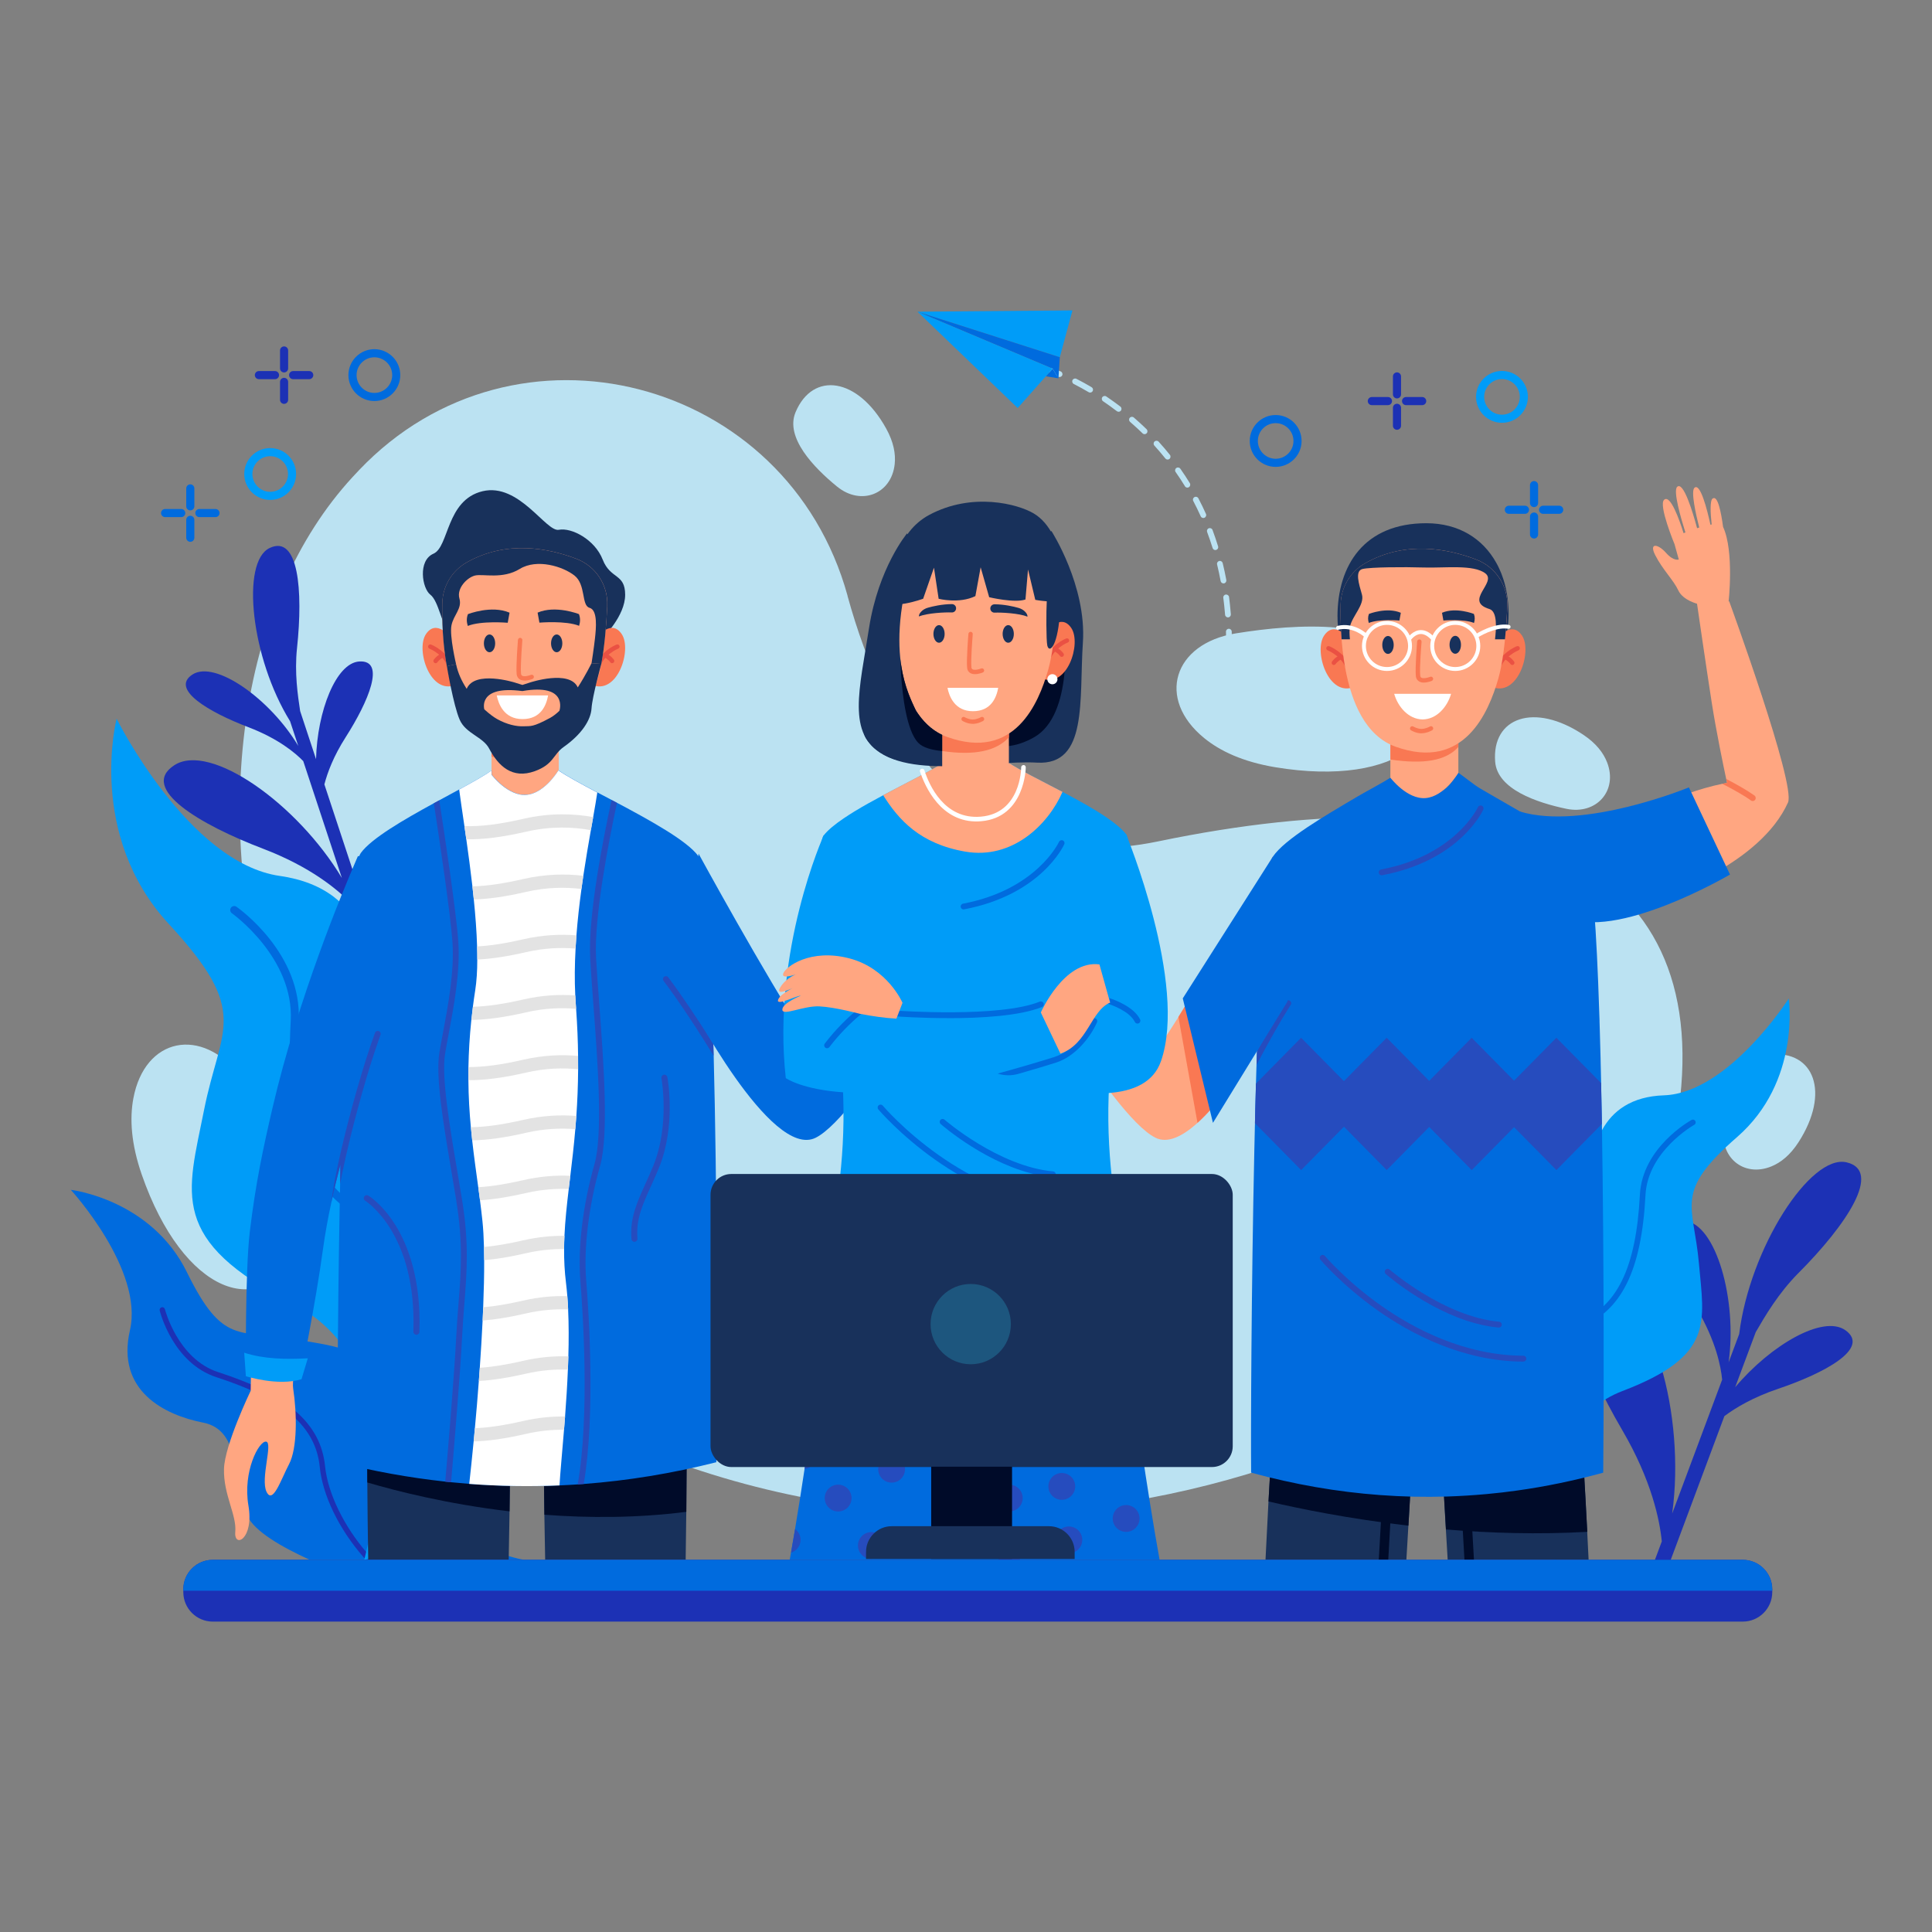 <?xml version="1.0" encoding="UTF-8"?>
<svg id="OBJECTS" xmlns="http://www.w3.org/2000/svg" viewBox="0 0 500 500">
  <rect x="0" y="0" width="500" height="500" fill="#808080" stroke="none"/>
  <defs>
    <style>
      .cls-1 {
        fill: #bbe2f2;
      }

      .cls-2 {
        fill: #fff;
      }

      .cls-3 {
        fill: #264cbe;
      }

      .cls-4 {
        fill: #18315b;
      }

      .cls-5 {
        fill: #ffa681;
      }

      .cls-6 {
        fill: #006bde;
      }

      .cls-7 {
        fill: #1c31b5;
      }

      .cls-8 {
        fill: #1d567e;
      }

      .cls-9 {
        fill: #ea5143;
      }

      .cls-10 {
        fill: #f97853;
      }

      .cls-11 {
        fill: #009cf8;
      }

      .cls-12 {
        fill: #000b29;
      }

      .cls-13 {
        fill: #e3e3e3;
      }
    </style>
  </defs>
  <g>
    <path class="cls-1" d="m219.36,154.22c-15.63-56.69-86.05-74.95-126.41-32.58-.58.61-1.16,1.23-1.74,1.86-57.86,62.9-30.53,217.89,90.22,257.17,120.75,39.28,246.35-32.45,253.4-96.58,7.06-64.13-48.65-84.28-135.11-66.34-48.84,10.13-70.65-28.23-80.38-63.52Z"/>
    <path class="cls-1" d="m319.81,163.92c-16.16,2.63-20.63,16.94-8.16,27.1,4.12,3.36,10.01,6.14,18.4,7.54,31.95,5.3,48.91-8.84,36.1-27.17-7.91-11.31-30.33-10.07-46.34-7.47Z"/>
    <path class="cls-1" d="m62.21,278.46c-10.04-12.92-24.75-10-27.7,5.81-.97,5.23-.6,11.73,2.19,19.76,10.64,30.59,31.17,38.71,41.14,18.69,6.15-12.36-5.68-31.45-15.63-44.26Z"/>
    <path class="cls-1" d="m446.24,291.54c-1.49,7.79,4.95,13.31,12.23,10.31,2.41-.99,4.84-2.91,7-6.27,8.24-12.81,4.06-23.8-7.4-22.68-7.08.7-10.36,10.92-11.83,18.64Z"/>
    <path class="cls-1" d="m405.39,209.32c7.76,1.62,13.39-4.72,10.51-12.06-.95-2.43-2.82-4.89-6.15-7.11-12.67-8.45-23.73-4.47-22.8,7.02.58,7.09,10.74,10.54,18.43,12.15Z"/>
    <path class="cls-1" d="m216.67,125.95c6.15,5.01,14.06,1.97,14.88-5.87.27-2.59-.26-5.64-2.19-9.14-7.36-13.34-19.01-14.89-23.47-4.26-2.75,6.56,4.68,14.3,10.77,19.27Z"/>
  </g>
  <g>
    <path class="cls-7" d="m465.51,329.39c12.33-12.39,21.72-26.4,12.38-28.58-9.35-2.19-25.05,22.22-27.79,44.44l-2.74,7.33c2.28-16.16-3.26-35.84-11.36-36.65-8.05-.81-3.18,11.96,3.22,22.88,4.87,8.31,6.15,14.87,6.47,18.25l-12.93,34.64c3.53-25.59-5.24-56.65-18.06-57.93-12.78-1.28-5.04,18.98,5.11,36.3,7.67,13.09,9.73,23.44,10.26,28.85l-2.58,6.91c1.13.63,2.26,1.26,3.39,1.88l15.39-41.22c2.97-2.22,7.48-4.89,13.89-7.06,11.99-4.05,24.03-10.5,17.42-15.17-5.74-4.05-19.23,3.75-28.52,14.75l5.32-14.25c2.4-4.13,5.81-10.03,11.13-15.38Z"/>
    <path class="cls-7" d="m76.87,167.7c1.6-14.97.35-29.44-7.1-25.87-7.46,3.57-4.84,28.43,5.3,44.82l2.12,6.4c-7.18-12.08-21.51-22.31-27.39-18.48-5.84,3.8,4.31,9.75,14.49,13.63,7.75,2.96,12.15,6.67,14.19,8.77l9.99,30.24c-11.42-19.09-34.05-35.22-43.36-29.17-9.27,6.03,6.84,15.46,23,21.62,12.21,4.66,19.17,10.5,22.44,13.84l1.99,6.03c1.1-.18,2.2-.37,3.29-.56l-11.88-35.97c.8-3.09,2.38-7.32,5.52-12.23,5.86-9.18,10.48-20.01,3.52-19.58-6.04.37-10.89,12.88-11.2,25.28l-4.11-12.44c-.61-4.07-1.5-9.87-.81-16.33Z"/>
    <g>
      <path class="cls-11" d="m382.28,370.57c.16.85.34,1.77.55,2.76h0c2.22,10.32,7.67,27.22,19.93,30.54,0,0-6.67-34.8,17.12-43.87,23.79-9.06,21.16-17.7,19.8-33.06s-6.62-18.29,9.89-32.68c16.51-14.39,13.35-35.83,13.35-35.83,0,0-15.62,24.47-32.31,25.04-16.69.57-19.61,14.81-18.9,25.4s-13.46,11.79-21.13,17.93-9.11,38.41-9.11,38.41c0,0,.21,2.11.8,5.35Z"/>
      <path class="cls-6" d="m382.28,370.57c.16.85.34,1.77.55,2.76,1.71-5.18,4.12-9.53,6.37-12.87,5.34-7.91,12.85-14.4,19.61-16.95,10.76-4.06,16.02-14.61,17.04-34.23.59-11.39,12.5-18.11,12.62-18.18.35-.19.48-.63.28-.98-.19-.35-.63-.48-.98-.28-.52.29-12.74,7.17-13.37,19.37-.98,18.96-5.95,29.13-16.1,32.95-7.13,2.69-14.72,9.23-20.3,17.49-1.97,2.92-4.06,6.6-5.72,10.92Z"/>
    </g>
    <g>
      <path class="cls-6" d="m118.96,403.68h16.72c-9.03-1.49-31.43-11.11-33.42-30.39-2.53-24.42-11.22-24.11-25.88-26.67-14.65-2.55-18.69,1.62-27.99-17.34-9.3-18.96-30.06-21.35-30.06-21.35,0,0,18.92,20.64,15.3,36.33-3.62,15.69,8.92,21.95,18.97,23.92,10.05,1.97,7.64,15.47,11.45,24.14,1.74,3.96,8.87,8.06,16.11,11.35h38.8Z"/>
      <path class="cls-7" d="m82.75,379.64c.73,7.31,4.94,16.01,11.25,23.26.22.26.45.51.69.77h1.9c-.54-.57-1.06-1.14-1.54-1.69-6.04-6.94-10.22-15.55-10.92-22.49-1.1-11.04-9.63-18.56-27.65-24.38-10.46-3.38-13.77-16.15-13.8-16.28-.09-.37-.47-.6-.84-.51-.37.09-.6.47-.51.84.14.56,3.51,13.65,14.72,17.27,17.42,5.63,25.66,12.79,26.7,23.2Z"/>
    </g>
    <g>
      <path class="cls-11" d="m127.97,358.36c-.35,1.19-.76,2.48-1.21,3.85h0c-4.75,14.39-14.5,38.61-32.51,41.47,0,0,14.25-49.59-18.29-66.17s-27.46-28.5-23.16-50.2c4.3-21.71,12.25-25.08-9.08-48.15-21.34-23.07-13.54-53.16-13.54-53.16,0,0,18.52,37.32,42.24,40.69s25.69,24.14,23.05,39.15c-2.64,15,17.39,18.89,27.38,28.83,9.99,9.94,7.09,56.19,7.09,56.19,0,0-.63,2.98-1.97,7.5Z"/>
      <path class="cls-6" d="m127.97,358.36c-.35,1.19-.76,2.48-1.21,3.85-1.64-7.65-4.41-14.23-7.11-19.33-6.4-12.1-16.12-22.52-25.37-27.2-14.73-7.44-20.6-23.31-19.04-51.45.91-16.33-15.05-27.76-15.22-27.87-.47-.33-.58-.98-.25-1.44.33-.47.98-.58,1.44-.25.7.49,17.07,12.19,16.09,29.68-1.51,27.2,4.01,42.47,17.9,49.49,9.76,4.93,19.58,15.42,26.27,28.07,2.36,4.47,4.78,10.04,6.48,16.45Z"/>
    </g>
  </g>
  <g>
    <g>
      <path class="cls-4" d="m140.88,392.02c.06,3.77.12,7.69.21,11.66h36.36c.07-4.34.12-8.51.16-12.41.11-10.58.12-19.29.11-24.71,0-3.84-.02-6.02-.02-6.02l-37.08-.39s0,3.2.03,8.44c.02,5.82.09,14.16.23,23.42Z"/>
      <path class="cls-12" d="m140.66,368.59c.02,5.82.09,14.16.23,23.42,11.42.87,23.94.88,36.73-.75.11-10.58.12-19.29.11-24.71l-37.07,2.03Z"/>
    </g>
    <g>
      <path class="cls-4" d="m95.06,383.66c.04,5.93.11,12.72.23,20.02h36.36c.09-4.28.16-8.5.22-12.54.13-8.66.19-16.47.22-22.07.03-5.52.03-8.91.03-8.91l-37.09.39s-.03,3.93-.02,10.55c0,3.5.02,7.74.05,12.56Z"/>
      <path class="cls-12" d="m95.01,371.1c0,3.5.02,7.74.05,12.56,7.38,2.18,20.6,5.56,36.81,7.48.13-8.66.19-16.47.22-22.07l-37.08,2.03Z"/>
    </g>
    <g>
      <path class="cls-4" d="m155.97,165.08s5.84-5.63,5.82-11.18c-.02-5.56-3.8-3.92-5.82-9.09s-8.05-8.34-11.35-7.7c-3.3.63-10.28-12.25-19.74-9.98-9.46,2.27-8.64,14.4-12.71,16.17-4.07,1.77-2.94,8.97-.79,10.61,2.15,1.64,3.06,8.24,4.26,8.09,1.21-.15,40.33,3.09,40.33,3.09Z"/>
      <g>
        <path class="cls-10" d="m116.64,164.95s-3.67-4.9-6.4-.85c-2.73,4.05,1.13,16.01,7.82,13.09l-1.41-12.24Z"/>
        <path class="cls-9" d="m116.59,173.49c-.25,0-.47-.16-.54-.41-1.04-3.69-4.86-5.19-4.9-5.21-.29-.11-.44-.44-.33-.73.11-.29.44-.44.73-.33.18.07,4.4,1.7,5.59,5.96.08.3-.09.61-.39.7-.05.01-.1.02-.15.02Z"/>
        <path class="cls-9" d="m112.73,171.63c-.1,0-.21-.03-.31-.09-.26-.17-.34-.52-.17-.78.03-.04.71-1.08,2.12-1.71.28-.13.62,0,.75.29.13.28,0,.62-.28.75-1.09.49-1.63,1.28-1.63,1.29-.11.17-.29.26-.48.26Z"/>
      </g>
      <g>
        <path class="cls-10" d="m154.5,164.95s3.67-4.9,6.4-.85c2.73,4.05-1.13,16.01-7.82,13.09l1.41-12.24Z"/>
        <path class="cls-9" d="m154.55,173.49c.25,0,.47-.16.54-.41,1.04-3.69,4.86-5.19,4.9-5.21.29-.11.44-.44.33-.73-.11-.29-.44-.44-.73-.33-.18.07-4.4,1.7-5.59,5.96-.08.3.09.61.39.7.05.01.1.02.15.02Z"/>
        <path class="cls-9" d="m158.41,171.63c.1,0,.21-.03.31-.09.26-.17.34-.52.17-.78-.03-.04-.71-1.08-2.12-1.71-.28-.13-.62,0-.75.29-.13.28,0,.62.29.75,1.09.49,1.63,1.28,1.63,1.29.11.17.29.26.48.26Z"/>
      </g>
      <path class="cls-5" d="m144.61,187.34v11.9s-3.55,6.06-8.35,6.47c-4.79.42-9.05-5.22-9.05-5.22v-12.31l17.4-.84Z"/>
      <path class="cls-10" d="m144.61,187.34v5.28c-3.22,3.57-8.94,4.46-17.4,3.22v-7.66l17.4-.84Z"/>
      <path class="cls-5" d="m157.16,156.79c-.22,4.62-.66,10.4-1.54,15.03-.22,1.15-.47,2.24-.75,3.21-2.5,8.77-8.77,23.8-26.3,17.54-7.74-2.76-11.33-11.39-12.93-20.16-1.09-5.96-1.25-11.98-1.17-16.28.08-4.39,2.48-8.4,6.3-10.57,10.35-5.87,21.27-3.68,28.46-.92,4.99,1.92,8.18,6.82,7.93,12.15Z"/>
      <path class="cls-4" d="m115.64,172.4s1.7,10.14,3.31,13.83c1.61,3.69,6,4.39,7.65,7.51,2.35,4.45,5.93,7.98,11.83,5.83,4.9-1.79,4.68-4.3,7.43-6.24,4.71-3.32,7.04-6.98,7.23-10.01.19-3.03,2.53-11.51,2.53-11.51l-2.53-.18s-1.44,2.98-3.56,6.27c-2.13-4.67-12.37-1.27-12.37-1.27l-1.96.63-2.01-.63s-10.36-3.25-12.41,1.64c-1.25-1.92-2.27-4.07-2.74-6.36l-2.41.48Zm19.57,6.44c11.75-2.02,9.65,4.86,9.57,5.11h0c-.8.77-1.61,1.4-2.41,1.84-4.55,2.46-5.04,2.09-6.84,2.17-1.83.09-4.35-.45-6.9-1.88-.8-.45-1.99-1.31-3.29-2.5,0,0-1.85-6.31,9.88-4.73Z"/>
      <path class="cls-4" d="m128.15,166.5c0,1.27-.65,2.3-1.46,2.3s-1.46-1.03-1.46-2.3.65-2.3,1.46-2.3,1.46,1.03,1.46,2.3Z"/>
      <path class="cls-4" d="m145.53,166.5c0,1.27-.65,2.3-1.46,2.3s-1.46-1.03-1.46-2.3.65-2.3,1.46-2.3,1.46,1.03,1.46,2.3Z"/>
      <path class="cls-4" d="m149.82,158.93s-6.04-2.39-10.69-.38l.47,2.59s6.83-.58,10.27.82c.31-1,.35-2-.04-3.03Z"/>
      <path class="cls-4" d="m121.1,158.94s6.09-2.4,10.77-.38l-.47,2.61s-6.88-.58-10.34.82c-.31-1-.36-2.02.04-3.05Z"/>
      <path class="cls-10" d="m135.77,176.14c.95,0,1.9-.37,2.05-.43.29-.12.43-.45.31-.74-.12-.29-.45-.43-.74-.31-.51.21-1.74.53-2.27.21-.1-.06-.24-.18-.28-.53-.2-1.97.34-8.59.34-8.66.03-.31-.21-.58-.52-.61-.31-.03-.58.21-.61.52-.02.28-.55,6.79-.34,8.86.08.78.49,1.18.82,1.38.36.22.8.29,1.23.29Z"/>
      <path class="cls-2" d="m128.56,179.97c.43,2.16,1.85,6.13,6.66,6.13s6.17-3.63,6.63-6.13h-13.29Z"/>
      <path class="cls-4" d="m157.16,156.79c-.22,4.62-.66,10.4-1.54,15.03l-2.53-.18s.61-3.9.89-6.45c.28-2.54.76-7.3-1.41-7.89-2.16-.59-.89-6.01-3.91-8.36-3.01-2.36-9.7-4.43-14.15-1.7-4.44,2.73-9.49,1.22-11.54,1.7-2.05.47-4.83,3.29-4.08,5.93.76,2.63-1.5,4.24-2.05,6.97-.55,2.73,1.2,10.08,1.2,10.08l-2.41.49c-1.09-5.96-1.25-11.98-1.17-16.28.08-4.39,2.48-8.4,6.3-10.57,10.35-5.87,21.27-3.68,28.46-.92,4.99,1.92,8.18,6.82,7.93,12.15Z"/>
    </g>
    <g>
      <path class="cls-6" d="m185.39,378.42c-11.43,2.9-22.87,4.77-34.31,5.63-.52.04-1.03.08-1.55.11-1.57.11-3.15.19-4.72.26-7.78.34-15.57.2-23.35-.4-1.57-.12-3.14-.26-4.71-.42-.5-.05-1-.1-1.51-.16-9.3-1.01-18.59-2.69-27.89-5.03-.09-8.57.01-35.66.54-65.04.06-3.53.13-7.09.21-10.66.82-38.72,2.41-78.03,5.28-81.96,2.74-3.77,11.01-8.56,18.91-12.88.47-.26.94-.51,1.41-.77,1.78-.97,3.51-1.9,5.15-2.79,3.5-1.91,6.52-3.6,8.39-4.91v1.08s4.25,5.63,9.05,5.21c4.37-.38,7.7-5.42,8.26-6.33,2.06,1.45,5.76,3.45,10.06,5.72,1.19.63,2.43,1.28,3.69,1.95.46.24.93.49,1.4.74,8.74,4.63,18.16,9.86,20.99,13.74.21.29.41.77.6,1.43,1.67,5.67,2.71,24.47,3.34,47.24,0,.08,0,.16,0,.25.03.92.05,1.85.07,2.78,0,.12,0,.24.01.37.21,7.99.36,16.4.48,24.84.01.67.02,1.34.03,2.01,0,.34,0,.67.01,1.01.03,1.66.05,3.33.06,4.98.02,1.22.03,2.44.04,3.66.32,30.54.19,59.34.06,68.32Z"/>
      <path class="cls-3" d="m184.69,273.22c-2.75-4.49-5.71-9.08-8.49-13.14,0-.01-.02-.02-.02-.03-1.17-1.7-2.31-3.31-3.39-4.78-.02-.03-.04-.05-.06-.08-.34-.46-.67-.91-1-1.35-.05-.08-.09-.15-.12-.24h0c-.09-.3.01-.63.27-.82.34-.25.81-.19,1.06.15,3.34,4.43,7.62,10.79,11.66,17.26,0,.08,0,.16,0,.25.03.92.05,1.85.07,2.78Z"/>
      <path class="cls-6" d="m180.78,220.91s17.24,31.59,27.76,47.61c0,0,5.98-5.49,13.75-12.84,8.43-7.97,19.96-21.28,19.96-21.28l6.38,7.57s-25.9,46.62-37.52,52.47c-11.62,5.86-33.03-35.61-33.03-35.61l2.7-37.92Z"/>
      <path class="cls-3" d="m107.76,345.43s-.02,0-.03,0c-.43-.02-.77-.38-.75-.81.9-25.51-12.33-33.78-12.46-33.86-.37-.22-.49-.7-.27-1.07.22-.37.7-.49,1.07-.27.15.09,3.64,2.21,7.03,7.66,3.09,4.97,6.68,13.79,6.19,27.6-.01.42-.36.75-.78.75Z"/>
      <path class="cls-3" d="m164.2,321.39c-.4,0-.74-.31-.78-.72-.42-5.37,1.35-9.29,3.59-14.25.66-1.45,1.33-2.95,2.03-4.64,4.35-10.55,2.16-22.61,2.14-22.73-.08-.42.2-.83.62-.91.42-.08.83.2.91.62.1.51,2.29,12.64-2.23,23.61-.7,1.71-1.39,3.22-2.05,4.68-2.23,4.94-3.85,8.52-3.46,13.49.03.43-.29.8-.72.84-.02,0-.04,0-.06,0Z"/>
      <g>
        <path class="cls-2" d="m118.83,204.32c.33,2.51.82,5.77,1.36,9.47.16,1.1.33,2.24.49,3.41.54,3.82,1.1,7.98,1.58,12.19.13,1.13.25,2.26.36,3.39.42,4.16.74,8.3.85,12.15.04,1.16.05,2.3.05,3.4,0,2.94-.17,5.63-.53,7.94-.23,1.46-.43,2.88-.61,4.28-.15,1.16-.28,2.29-.4,3.41-.45,4.34-.68,8.38-.75,12.19-.02,1.16-.02,2.29-.01,3.4.03,4.32.28,8.35.64,12.19.11,1.15.22,2.28.34,3.39.47,4.19,1.03,8.18,1.57,12.12.16,1.13.31,2.25.45,3.38.23,1.8.45,3.61.64,5.42.2,1.92.33,4.18.39,6.67.03,1.09.05,2.23.05,3.41.02,3.73-.08,7.87-.25,12.19-.05,1.13-.09,2.27-.15,3.43-.19,4.02-.45,8.15-.73,12.22-.08,1.15-.17,2.29-.25,3.43-.31,4.24-.66,8.38-1.02,12.22-.11,1.17-.21,2.31-.32,3.41-.41,4.23-.8,7.99-1.14,11,7.79.6,15.57.73,23.36.39.18-3.19.68-8.35,1.17-14.41.09-1.11.18-2.25.27-3.42.29-3.86.56-7.98.73-12.14.05-1.14.09-2.28.12-3.43.12-4.15.12-8.28-.06-12.15-.05-1.17-.12-2.32-.21-3.44-.09-1.14-.2-2.26-.33-3.33-.38-3.04-.52-5.96-.5-8.84,0-1.14.03-2.28.09-3.42.18-3.96.61-7.92,1.11-12.13.13-1.12.27-2.25.41-3.41.45-3.74.92-7.71,1.29-12.06.1-1.11.19-2.25.27-3.42.26-3.73.43-7.73.46-12.1,0-1.13,0-2.27-.01-3.45-.04-3.78-.2-7.82-.51-12.17-.03-.39-.05-.78-.08-1.17-.06-.76-.11-1.53-.14-2.3-.2-3.97-.15-8.06.08-12.13.06-1.14.14-2.29.22-3.43.31-4.08.77-8.12,1.3-11.99.16-1.15.32-2.29.48-3.41.64-4.24,1.32-8.24,1.95-11.81.21-1.17.41-2.3.6-3.38.43-2.41.8-4.56,1.07-6.38-4.29-2.27-7.99-4.27-10.06-5.72-.56.91-3.89,5.95-8.26,6.33-4.79.42-9.05-5.21-9.05-5.21v-1.08c-1.86,1.31-4.88,3-8.38,4.91Z"/>
        <g>
          <path class="cls-13" d="m120.19,213.79c.16,1.1.33,2.24.49,3.41,4.3.1,9.35-.55,15.44-1.95,6.52-1.5,12.26-1.24,16.8-.4.21-1.17.41-2.3.6-3.38-4.91-.91-11.11-1.17-18.16.46-6.01,1.38-11.01,2.02-15.16,1.86Z"/>
          <path class="cls-13" d="m122.26,229.39c.13,1.13.25,2.26.36,3.39,3.86-.1,8.3-.75,13.49-1.95,5.39-1.24,10.26-1.27,14.36-.76.16-1.15.32-2.29.48-3.41-4.44-.55-9.73-.5-15.61.85-5.04,1.16-9.37,1.8-13.09,1.88Z"/>
          <path class="cls-13" d="m123.48,244.93c.04,1.16.05,2.3.05,3.4,3.65-.17,7.8-.81,12.59-1.91,4.74-1.09,9.07-1.25,12.83-.92.06-1.14.14-2.29.22-3.43-4.05-.33-8.71-.14-13.82,1.03-4.5,1.04-8.43,1.66-11.87,1.83Z"/>
          <path class="cls-13" d="m121.99,263.96c4.01-.05,8.65-.7,14.13-1.96,4.8-1.11,9.18-1.25,12.98-.91-.03-.39-.05-.78-.08-1.17-.06-.76-.11-1.53-.14-2.3-3.98-.3-8.54-.09-13.52,1.06-4.98,1.15-9.27,1.78-12.96,1.87-.15,1.16-.28,2.29-.4,3.41Z"/>
          <path class="cls-13" d="m121.23,279.55c4.18.03,9.06-.61,14.88-1.96,5.03-1.16,9.59-1.27,13.5-.87,0-1.13,0-2.27-.01-3.45-4.15-.38-8.96-.22-14.25,1-5.51,1.27-10.17,1.91-14.11,1.88-.02,1.16-.02,2.29-.01,3.4Z"/>
          <path class="cls-13" d="m121.87,291.73c.11,1.15.22,2.28.34,3.39,3.96-.06,8.53-.71,13.9-1.95,4.72-1.09,9.03-1.25,12.77-.94.1-1.11.19-2.25.27-3.42-4.05-.33-8.7-.14-13.81,1.03-5.21,1.2-9.68,1.84-13.48,1.88Z"/>
          <path class="cls-13" d="m123.78,307.25c.16,1.13.31,2.25.45,3.38,3.47-.22,7.39-.84,11.88-1.87,4.02-.93,7.74-1.18,11.07-1.05.13-1.12.27-2.25.41-3.41-3.67-.17-7.79.11-12.25,1.14-4.37,1-8.2,1.62-11.57,1.81Z"/>
          <path class="cls-13" d="m125.27,322.72c.03,1.09.05,2.23.05,3.41,3.2-.27,6.77-.86,10.8-1.8,3.54-.81,6.86-1.11,9.87-1.08,0-1.14.03-2.28.09-3.42-3.27-.03-6.87.29-10.72,1.18-3.74.86-7.09,1.43-10.08,1.71Z"/>
          <path class="cls-13" d="m124.91,341.75c3.3-.25,7.01-.86,11.2-1.83,3.95-.91,7.62-1.17,10.92-1.04-.05-1.17-.12-2.32-.21-3.44-3.47-.1-7.32.2-11.47,1.16-3.82.88-7.24,1.46-10.29,1.72-.05,1.13-.09,2.27-.15,3.43Z"/>
          <path class="cls-13" d="m123.93,357.4c3.55-.2,7.57-.83,12.19-1.89,3.93-.91,7.58-1.17,10.85-1.05.05-1.14.09-2.28.12-3.43-3.54-.12-7.48.17-11.74,1.16-4.19.97-7.9,1.57-11.17,1.79-.08,1.15-.17,2.29-.25,3.43Z"/>
          <path class="cls-13" d="m122.59,373.04c3.87-.1,8.32-.75,13.52-1.95,3.54-.81,6.85-1.11,9.86-1.08.09-1.11.18-2.25.27-3.42-3.32-.05-6.97.27-10.89,1.17-4.75,1.09-8.87,1.72-12.44,1.86-.11,1.17-.21,2.31-.32,3.41Z"/>
        </g>
      </g>
      <g>
        <path class="cls-3" d="m149.52,384.16c.52-.03,1.03-.07,1.55-.11,3.07-18.04,1.3-44.53.64-52.64-.68-8.43.63-19.26,3.6-29.72,2.3-8.12.89-26.96-.24-42.09-.32-4.25-.62-8.26-.8-11.56-.58-10.65,3.28-30.37,5.4-40.25-.47-.25-.94-.5-1.4-.74-2.13,9.78-6.13,29.95-5.52,41.08.18,3.31.48,7.33.8,11.59,1.13,15.02,2.53,33.7.3,41.56-3.02,10.63-4.35,21.66-3.65,30.26.66,8.13,2.44,34.78-.69,52.63Z"/>
        <path class="cls-3" d="m118.08,310.75c1.8,11.09,1.24,18.3.58,26.64-.21,2.7-.43,5.48-.59,8.56-.48,9.65-2.11,29.1-2.84,37.5.5.06,1,.11,1.51.16.72-8.41,2.36-27.9,2.85-37.59.15-3.05.37-5.83.58-8.51.66-8.44,1.24-15.73-.59-27-.39-2.42-.81-4.88-1.22-7.32-2.04-12.09-4.16-24.59-3.16-30.58.24-1.46.55-3.12.89-4.88,1.36-7.23,3.05-16.22,2.52-24.03-.53-7.74-3.7-28.69-4.92-36.58-.47.25-.94.51-1.41.77,1.27,8.26,4.3,28.4,4.82,35.92.52,7.61-1.15,16.5-2.49,23.65-.33,1.77-.65,3.43-.89,4.91-1.04,6.24,1,18.31,3.16,31.09.41,2.44.83,4.89,1.22,7.31Z"/>
      </g>
    </g>
    <g>
      <path class="cls-5" d="m88.26,233.62s-15.44,51.48-19.26,69.82c-3.82,18.35-4.12,56.48-4.12,56.48,0,0-6.75,14.01-6.91,20.24-.17,6.65,3.32,11.93,2.92,16.28-.4,4.35,4.9,1.99,3.4-6.82s2.75-16.79,4.58-16.53c1.83.26-1.52,9.62.11,12.99,1.63,3.37,3.73-3.18,5.83-7.16,2.17-4.13,2.05-13.14,1.06-19.57-.99-6.43,10.67-45.5,10.73-56.82l14.76-49.89s-4.88-20.83-13.1-19.04Z"/>
      <path class="cls-6" d="m103.25,251.41c-.52,3.31-2.35,8.99-4.72,16.13h0c-.2.61-.41,1.22-.61,1.85-.01.03-.02.06-.03.09-.59,1.78-1.21,3.64-1.85,5.56,0,.01,0,.02-.01.03-2.62,7.95-5.52,17.04-7.95,26.39-.84,3.2-1.62,6.43-2.31,9.65-.89,4.11-1.64,8.21-2.19,12.22-1.97,14.45-5.75,32.76-5.75,32.76-5.54,2.27-14.19-.73-14.19-.73,0,0-.22-26.37,1.01-36.61,1.53-12.67,3.47-21.68,5.88-32.04,6.63-28.49,18.3-56.36,21.5-63.76.25-.59.45-1.05.59-1.37h2.75c5.42,3.44,9.27,20.9,7.85,29.82Z"/>
      <path class="cls-11" d="m63.2,350.08l.43,6.07s8.23,2.67,14.4.79l1.63-5.41c-5.94.31-11.43.17-16.46-1.45Z"/>
      <path class="cls-3" d="m98.53,267.54h0c0,.09-.02.18-.05.27-.19.51-.38,1.04-.56,1.58-.01.03-.02.06-.03.09-.61,1.72-1.22,3.59-1.85,5.56,0,.01,0,.02-.01.03-3.22,10.25-6.5,23.14-8.01,31.37.02-1.66.03-3.32.06-4.98-.84,3.2-1.62,6.43-2.31,9.65.31-3.02,1.17-7.54,2.35-12.67,2.38-10.37,6.03-23.22,8.93-31.15.14-.39.58-.59.97-.45.31.11.5.4.5.7Z"/>
    </g>
  </g>
  <g>
    <g>
      <path class="cls-4" d="m374.67,403.68h36.46c-.12-2.53-.24-4.95-.36-7.24-.64-12.49-1.18-20.99-1.18-20.99l-29.66,1.32-2.46.11-4.36.2s.42,7.6,1.08,18.74c.15,2.46.3,5.1.47,7.87Z"/>
      <path class="cls-12" d="m377.49,376.88l-4.36.2s.42,7.6,1.08,18.74c11.39.95,23.83,1.34,36.58.62-.64-12.49-1.18-20.99-1.18-20.99l-29.66,1.32-2.46.11Z"/>
      <path class="cls-12" d="m381.46,403.68c-.67-11.56-1.21-21.43-1.51-26.91l-2.46.11c.3,5.46.84,15.28,1.51,26.8h2.46Z"/>
    </g>
    <g>
      <path class="cls-4" d="m363.97,403.68c.19-3.13.36-6.1.52-8.84.63-10.61,1.02-17.77,1.02-17.77l-4.73-.21-2.45-.11-29.29-1.3s-.32,5.07-.76,13.12c-.23,4.29-.5,9.44-.77,15.11h36.47Z"/>
      <path class="cls-12" d="m328.28,388.57c7.95,1.87,20.77,4.49,36.22,6.27.63-10.61,1.02-17.77,1.02-17.77l-4.73-.21-2.45-.11-29.29-1.3s-.32,5.07-.76,13.12Z"/>
      <path class="cls-12" d="m359.28,403.68c.66-11.53,1.21-21.36,1.51-26.82l-2.45-.11c-.3,5.48-.85,15.36-1.51,26.93h2.46Z"/>
    </g>
    <g>
      <path class="cls-6" d="m414.9,381.13c-7.43,2.04-14.86,3.59-22.28,4.62-2.58.36-5.16.67-7.75.9-3.48.32-6.96.54-10.44.65-5.75.18-11.51.05-17.26-.38-11.13-.81-22.25-2.76-33.38-5.8-.1-10.38.05-47.59.83-83.48.04-1.61.07-3.22.11-4.82,0-.34.02-.68.02-1.02,0-.37.02-.74.03-1.11.03-1.14.06-2.27.08-3.4.06-2.31.12-4.59.18-6.86.04-1.35.08-2.7.12-4.03,0-.28.02-.55.03-.83.03-.88.06-1.75.08-2.62h0c.01-.27.02-.54.03-.81.03-.8.05-1.6.08-2.39.03-.67.05-1.34.07-2,.86-24.21,2.12-43.31,3.93-46,3.06-4.56,13.48-10.62,21.86-15.56,2.99-1.75,6.55-3.58,8.59-4.93,2.98,2.4,5.14,4.56,9.55,4.41,4.94-.17,6.15-3.14,8.04-5.68,1.15.75,4.07,3.14,5.59,4.03,1.3.77,2.7,1.58,4.17,2.42,2.27,1.3,4.68,2.68,7.07,4.08,3.54,2.08,7.03,4.23,9.93,6.29,2.89,2.05,5.19,4.02,6.32,5.72,1.64,2.46,2.7,18.39,3.38,39.35.03.73.05,1.48.08,2.23,0,.09,0,.18,0,.27.03.76.05,1.54.07,2.32.07,2.36.13,4.77.2,7.22.01.52.03,1.04.03,1.56.01.39.02.78.03,1.17.02,1.01.05,2.02.07,3.04,0,.2,0,.41.01.61.06,2.69.11,5.42.16,8.17.02.8.03,1.61.04,2.42.62,37.73.48,79.09.34,90.24Z"/>
      <path class="cls-3" d="m414.56,290.89l-11.76,11.93-10.96-11.11-10.96,11.11-11-11.16-11,11.16-11.07-11.23-11.07,11.23-11.96-12.13c.03-1.14.06-2.27.08-3.4.06-2.31.12-4.59.18-6.86l11.69-11.86,11.07,11.23,11.07-11.23,11,11.16,11-11.16,10.96,11.11,10.96-11.11,11.57,11.72c.06,2.69.11,5.42.16,8.17.02.8.03,1.61.04,2.42Z"/>
      <path class="cls-3" d="m394.26,352.39h0c-15.75-.07-29.19-7.24-37.7-13.24-9.2-6.49-14.77-13.06-14.83-13.13-.27-.32-.23-.8.09-1.07.32-.27.8-.23,1.07.09.05.06,5.53,6.51,14.57,12.89,8.32,5.86,21.46,12.87,36.8,12.93.42,0,.76.34.75.76,0,.42-.34.75-.76.75Z"/>
      <path class="cls-3" d="m384.44,343.08c-13.41-2.64-25.28-12.91-25.82-13.38-.31-.28-.35-.75-.07-1.07.28-.32.75-.35,1.07-.07.14.12,14.11,12.2,28.34,13.5.42.03.72.41.69.82-.04.42-.41.72-.82.69-1.14-.1-2.27-.27-3.38-.49Z"/>
      <path class="cls-3" d="m357.58,226.53c-.36,0-.67-.25-.74-.62-.08-.41.19-.81.6-.89,19.2-3.64,24.99-16,25.05-16.12.17-.38.62-.55,1-.38.38.17.55.62.38,1-.24.54-6.18,13.2-26.14,16.99-.05,0-.1.01-.14.01Z"/>
      <path class="cls-3" d="m334.15,259.78h0c-.02.09-.06.17-.1.25-.29.46-.59.94-.89,1.42-.02.03-.03.05-.05.08-.96,1.55-1.96,3.25-2.99,5.04,0,.01,0,.02-.02.03-1.61,2.82-3.28,5.88-4.91,8.98.03-.88.06-1.75.08-2.62h0c.01-.27.02-.54.03-.81,2.63-4.89,5.26-9.46,7.46-12.93.23-.36.69-.46,1.05-.23.27.18.4.5.34.8Z"/>
    </g>
    <g>
      <path class="cls-5" d="m430.91,231.69s24.55-7.89,31.82-24c2.1-4.67-15.21-52.05-15.21-52.05l-8.36.4s2.38,16.44,3.83,25.75c1.19,7.65,3.11,16.8,3.75,19.81.14.65.22,1.02.22,1.02-.41.07-.82.15-1.24.23-11.47,2.33-26.12,9.8-26.12,9.8l11.31,19.04Z"/>
      <path class="cls-10" d="m453.13,207.16c.35.25.85.18,1.1-.17.26-.36.18-.85-.17-1.1-1.79-1.3-4.48-2.82-7.31-4.29.14.65.22,1.02.22,1.02-.41.07-.82.15-1.24.23,2.88,1.48,5.64,3.02,7.41,4.31Z"/>
      <path class="cls-6" d="m393.34,210.02s-7.43,17.43,11.48,27.13c13.09,6.72,42.9-10.82,42.9-10.82l-10.63-22.56s-27.27,11.25-43.75,6.25Z"/>
      <path class="cls-5" d="m443.24,129c-.74.52-.59,3.72-.26,6.74-.1.02-.21.03-.32.05-.88-4.02-2.63-10.87-4.13-9.56-.98.86.33,6.76,1.23,10.29-.18.06-.37.12-.55.18-1.13-4.19-3.56-12.26-5.17-10.69-1.08,1.05.99,8.15,2.14,11.78-.16.06-.32.12-.47.19-1.1-3.52-3.45-10.17-5.06-8.61-1.46,1.42,2.72,11.47,2.72,11.47h0l1.1,3.95s-1.3.56-3.33-1.74c-2.03-2.3-4.46-2.7-2.77.62,1.91,3.76,4.73,6.45,5.97,9.11,1.24,2.66,5.15,3.54,5.15,3.54l7.85-.38s1.52-13.26-1.41-19.59h0c-.5-3.76-1.39-8.25-2.67-7.34Z"/>
    </g>
    <g>
      <path class="cls-4" d="m346.15,159.59c0,13.37,8.23,22.58,21.59,22.58s22.68-9.9,22.68-23.27c0-3.69-.6-7.13-1.76-10.17-.07-.18-.14-.36-.21-.54-.14-.35-.29-.69-.45-1.03-.23-.52-.49-1.02-.77-1.51-3.48-6.26-9.72-10.24-18.1-10.24-16.03,0-22.99,10.81-22.99,24.18Z"/>
      <g>
        <path class="cls-10" d="m349.15,165.34s-3.71-4.95-6.47-.86c-2.76,4.09,1.14,16.19,7.9,13.23l-1.43-12.38Z"/>
        <path class="cls-9" d="m349.1,173.99c-.25,0-.48-.17-.55-.42-1.05-3.73-4.92-5.25-4.95-5.26-.29-.11-.44-.44-.33-.74.11-.29.44-.44.74-.33.18.07,4.44,1.72,5.65,6.02.09.3-.09.62-.4.7-.05.01-.1.02-.15.02Z"/>
        <path class="cls-9" d="m345.2,172.1c-.11,0-.21-.03-.31-.09-.27-.17-.34-.52-.17-.79.03-.04.71-1.09,2.14-1.73.29-.13.63,0,.75.29.13.29,0,.63-.29.75-1.11.5-1.64,1.3-1.65,1.3-.11.17-.29.26-.48.26Z"/>
      </g>
      <g>
        <path class="cls-10" d="m387.42,165.34s3.71-4.95,6.47-.86c2.76,4.09-1.14,16.19-7.9,13.23l1.43-12.38Z"/>
        <path class="cls-9" d="m387.47,173.99c.25,0,.48-.17.55-.42,1.05-3.73,4.91-5.25,4.95-5.26.29-.11.44-.44.33-.74-.11-.29-.44-.44-.74-.33-.18.07-4.44,1.72-5.65,6.02-.08.3.09.62.4.7.05.01.1.02.15.02Z"/>
        <path class="cls-9" d="m391.37,172.1c.11,0,.21-.03.31-.09.27-.17.34-.52.17-.79-.03-.04-.71-1.09-2.14-1.73-.29-.13-.63,0-.75.29-.13.29,0,.63.29.75,1.11.5,1.64,1.3,1.65,1.3.11.17.29.26.48.26Z"/>
      </g>
      <path class="cls-5" d="m377.42,187.98v12.02s-3.59,6.12-8.44,6.54c-4.84.42-9.15-5.27-9.15-5.27v-12.45l17.59-.85Z"/>
      <path class="cls-10" d="m377.42,187.98v5.34c-3.25,3.61-9.03,4.51-17.59,3.25v-7.74l17.59-.85Z"/>
      <path class="cls-5" d="m390.1,157.1c-.22,4.67-.67,10.52-1.56,15.19-.22,1.17-.47,2.26-.75,3.24-2.53,8.86-8.86,24.06-26.58,17.73-7.83-2.79-11.45-11.51-13.07-20.38-1.1-6.02-1.26-12.1-1.18-16.45.09-4.44,2.51-8.49,6.37-10.68,10.46-5.93,21.5-3.72,28.76-.93,5.04,1.94,8.27,6.89,8.01,12.28Z"/>
      <path class="cls-4" d="m360.69,166.91c0,1.28-.66,2.32-1.48,2.32s-1.48-1.04-1.48-2.32.66-2.32,1.48-2.32,1.48,1.04,1.48,2.32Z"/>
      <path class="cls-4" d="m378.1,166.87c0,1.28-.66,2.32-1.48,2.32s-1.48-1.04-1.48-2.32.66-2.32,1.48-2.32,1.48,1.04,1.48,2.32Z"/>
      <path class="cls-4" d="m381.44,158.88s-4.66-1.84-8.25-.29l.36,2s5.27-.45,7.92.63c.24-.77.27-1.55-.03-2.33Z"/>
      <path class="cls-4" d="m354.28,158.88s4.66-1.84,8.25-.29l-.36,2s-5.27-.45-7.92.63c-.24-.77-.27-1.55.03-2.33Z"/>
      <path class="cls-10" d="m368.48,176.65c.96,0,1.92-.38,2.07-.44.29-.12.43-.45.31-.74-.12-.29-.45-.43-.74-.31-.52.21-1.75.54-2.29.22-.1-.06-.24-.19-.28-.53-.21-1.99.34-8.68.35-8.75.03-.31-.21-.59-.52-.62-.32-.03-.59.21-.62.52-.02.28-.56,6.86-.34,8.96.08.79.5,1.19.83,1.39.37.22.8.3,1.24.3Z"/>
      <path class="cls-2" d="m360.81,179.56c.95,3.3,3.65,6.58,7.37,6.63,3.71-.05,6.41-3.33,7.36-6.63h-14.73Z"/>
      <path class="cls-10" d="m367.86,189.77c1.48,0,2.73-.75,2.78-.78.27-.16.36-.51.19-.78-.16-.27-.51-.36-.78-.19,0,0-1.04.62-2.19.62-1.06,0-2.07-.61-2.08-.61-.27-.17-.62-.08-.79.19-.17.27-.08.62.19.79.05.03,1.28.78,2.68.78Z"/>
      <path class="cls-4" d="m389.5,165.45h-2.59c.29-2.6.7-7.18-1.44-7.83-6.75-2.07,2-6.84-1.05-9.22-3.04-2.38-10.62-1.36-15.89-1.53-5.3-.17-13.83-.1-15.89.38-2.07.47-.94,3.92-.18,6.59.77,2.66-2.54,5.61-3.1,8.37-.16.79-.13,1.97,0,3.24h-2.16c-.26-3.36-.29-6.48-.25-9.02.09-4.44,2.51-8.49,6.37-10.68,10.46-5.93,21.5-3.72,28.76-.93,5.04,1.94,8.27,6.89,8.01,12.28-.12,2.56-.31,5.47-.6,8.35Z"/>
      <g>
        <path class="cls-2" d="m358.95,173.64c-3.57,0-6.47-2.9-6.47-6.47s2.9-6.47,6.47-6.47,6.47,2.9,6.47,6.47-2.9,6.47-6.47,6.47Zm0-11.93c-3.01,0-5.46,2.45-5.46,5.46s2.45,5.46,5.46,5.46,5.46-2.45,5.46-5.46-2.45-5.46-5.46-5.46Z"/>
        <path class="cls-2" d="m376.62,173.64c-3.57,0-6.47-2.9-6.47-6.47s2.9-6.47,6.47-6.47,6.47,2.9,6.47,6.47-2.9,6.47-6.47,6.47Zm0-11.93c-3.01,0-5.46,2.45-5.46,5.46s2.45,5.46,5.46,5.46,5.46-2.45,5.46-5.46-2.45-5.46-5.46-5.46Z"/>
        <path class="cls-2" d="m353.57,165.09c-.13,0-.26-.05-.35-.15h0s-2.97-2.88-6.82-1.98c-.27.06-.54-.11-.61-.38-.06-.27.11-.54.38-.61,4.41-1.03,7.63,2.11,7.76,2.25.2.2.2.52,0,.71-.1.1-.23.15-.36.15Z"/>
        <path class="cls-2" d="m382.12,165.09c-.16,0-.33-.08-.42-.23-.15-.23-.09-.55.15-.7.19-.13,4.77-3.08,8.66-2.44.27.05.46.3.42.58-.05.27-.3.46-.58.42-3.5-.58-7.9,2.26-7.95,2.29-.08.06-.18.08-.27.08Z"/>
        <path class="cls-2" d="m370.51,165.72s-1.21-1.64-2.78-1.64-2.64,1.62-2.65,1.63l-.84-.55c.06-.09,1.39-2.09,3.5-2.09s3.54,1.97,3.6,2.05l-.82.59Z"/>
      </g>
    </g>
    <g>
      <path class="cls-5" d="m332.02,258.83s-6.81,13.19-14.83,23.64c-2.37,3.08-4.84,5.93-7.27,8.12-3.94,3.56-7.79,5.42-10.92,3.84-11.62-5.86-37.52-52.47-37.52-52.47l6.38-7.57s11.53,13.31,19.96,21.28c7.78,7.35,13.75,12.84,13.75,12.84,1.08-1.64,2.22-3.43,3.42-5.33,1.27-2.02,2.58-4.15,3.92-6.35,9.71-15.94,20.48-35.07,20.48-35.07l2.64,37.07Z"/>
      <path class="cls-10" d="m317.18,282.47c-2.37,3.08-4.84,5.93-7.27,8.12l-4.94-27.41c1.27-2.02,2.58-4.15,3.92-6.35l8.29,25.63Z"/>
      <path class="cls-6" d="m329.38,221.76l-23.28,36.62,7.81,32.21,19.27-31.37s2.34-21.46-3.8-37.46Z"/>
    </g>
  </g>
  <g>
    <g>
      <path class="cls-6" d="m300.1,403.68c-1.66-9.22-3.3-19.61-4.79-29.7-.33-2.23-.65-4.45-.96-6.63-1.19-8.36-2.26-16.26-3.12-22.82-.33-2.49-.62-4.79-.89-6.84-.83-6.55-1.32-10.61-1.32-10.61l-36.77,1.39-36.88-1.39s-.95,8.05-2.47,19.71c-.28,2.12-.57,4.36-.89,6.7-.82,6.12-1.75,12.88-2.76,19.8-.01.1-.03.2-.05.3-.32,2.16-.63,4.33-.97,6.5,0,.03,0,.06-.01.09h0c-.79,5.25-1.62,10.5-2.46,15.54-.35,2.08-.7,4.13-1.05,6.12-.11.62-.22,1.23-.33,1.84h95.71Z"/>
      <g>
        <path class="cls-3" d="m223.85,338.12c0,1.91-1.55,3.47-3.47,3.47s-3.47-1.55-3.47-3.47,1.55-3.47,3.47-3.47,3.47,1.55,3.47,3.47Z"/>
        <path class="cls-3" d="m232.45,351.55c0,1.91-1.55,3.47-3.47,3.47s-3.47-1.55-3.47-3.47,1.55-3.47,3.47-3.47,3.47,1.55,3.47,3.47Z"/>
        <path class="cls-3" d="m249.37,344.61c0,1.91-1.55,3.47-3.47,3.47s-3.47-1.55-3.47-3.47,1.55-3.47,3.47-3.47,3.47,1.55,3.47,3.47Z"/>
        <path class="cls-3" d="m222.66,365.8c0,1.91-1.55,3.47-3.47,3.47s-3.47-1.55-3.47-3.47,1.55-3.47,3.47-3.47,3.47,1.55,3.47,3.47Z"/>
        <path class="cls-3" d="m243.81,364.32c0,1.91-1.55,3.47-3.47,3.47s-3.47-1.55-3.47-3.47,1.55-3.47,3.47-3.47,3.47,1.55,3.47,3.47Z"/>
        <path class="cls-3" d="m215.15,350.04c0,1.8-1.38,3.29-3.14,3.45.31-2.34.61-4.58.89-6.7,1.32.49,2.25,1.76,2.25,3.25Z"/>
        <path class="cls-3" d="m278.26,384.68c0,1.91-1.55,3.47-3.47,3.47s-3.47-1.55-3.47-3.47,1.55-3.47,3.47-3.47,3.47,1.55,3.47,3.47Z"/>
        <path class="cls-3" d="m276.62,365.8c0,1.91-1.55,3.47-3.47,3.47s-3.47-1.55-3.47-3.47,1.55-3.47,3.47-3.47,3.47,1.55,3.47,3.47Z"/>
        <path class="cls-3" d="m295.31,373.98c-.42.18-.88.27-1.36.27-1.91,0-3.46-1.55-3.46-3.46s1.55-3.46,3.46-3.46c.14,0,.27,0,.4.03.32,2.18.64,4.4.96,6.63Z"/>
        <path class="cls-3" d="m280.09,398.52c0,1.91-1.55,3.47-3.47,3.47s-3.47-1.55-3.47-3.47,1.55-3.47,3.47-3.47,3.47,1.55,3.47,3.47Z"/>
        <path class="cls-3" d="m294.91,392.98c0,1.91-1.55,3.47-3.47,3.47s-3.47-1.55-3.47-3.47,1.55-3.47,3.47-3.47,3.47,1.55,3.47,3.47Z"/>
        <path class="cls-3" d="m264.06,403.68c-.62-.91-1.67-1.51-2.86-1.51s-2.23.6-2.86,1.51h5.71Z"/>
        <path class="cls-3" d="m220.38,387.7c0,1.91-1.55,3.47-3.47,3.47s-3.47-1.55-3.47-3.47,1.55-3.47,3.47-3.47,3.47,1.55,3.47,3.47Z"/>
        <path class="cls-3" d="m211.24,376.75c0,1.76-1.31,3.21-3.01,3.43,0-.03.01-.06.01-.09.33-2.17.65-4.34.97-6.5,1.2.55,2.03,1.75,2.03,3.16Z"/>
        <path class="cls-3" d="m207.19,398.51c0,1.57-1.04,2.89-2.47,3.32.35-1.99.7-4.04,1.05-6.12.86.63,1.42,1.65,1.42,2.8Z"/>
        <path class="cls-3" d="m228.98,399.98c0,1.91-1.55,3.47-3.47,3.47s-3.47-1.55-3.47-3.47,1.55-3.47,3.47-3.47,3.47,1.55,3.47,3.47Z"/>
        <path class="cls-3" d="m247.27,397.27c0,1.91-1.55,3.47-3.47,3.47s-3.47-1.55-3.47-3.47,1.55-3.47,3.47-3.47,3.47,1.55,3.47,3.47Z"/>
        <path class="cls-3" d="m234.22,380.23c0,1.91-1.55,3.47-3.47,3.47s-3.47-1.55-3.47-3.47,1.55-3.47,3.47-3.47,3.47,1.55,3.47,3.47Z"/>
        <path class="cls-3" d="m252.83,376.76c0,1.91-1.55,3.47-3.47,3.47s-3.47-1.55-3.47-3.47,1.55-3.47,3.47-3.47,3.47,1.55,3.47,3.47Z"/>
        <path class="cls-3" d="m261.21,358.48c0,1.91-1.55,3.47-3.47,3.47s-3.47-1.55-3.47-3.47,1.55-3.47,3.47-3.47,3.47,1.55,3.47,3.47Z"/>
        <path class="cls-3" d="m291.23,344.53c-.24.06-.49.08-.74.08-1.92,0-3.46-1.55-3.46-3.46s1.47-3.39,3.32-3.46c.27,2.05.56,4.35.89,6.84Z"/>
        <path class="cls-3" d="m273.16,344.61c0,1.91-1.55,3.47-3.47,3.47s-3.47-1.55-3.47-3.47,1.55-3.47,3.47-3.47,3.47,1.55,3.47,3.47Z"/>
        <path class="cls-3" d="m285.85,356.96c0,1.91-1.55,3.47-3.47,3.47s-3.47-1.55-3.47-3.47,1.55-3.47,3.47-3.47,3.47,1.55,3.47,3.47Z"/>
        <path class="cls-3" d="m264.67,387.7c0,1.91-1.55,3.47-3.47,3.47s-3.47-1.55-3.47-3.47,1.55-3.47,3.47-3.47,3.47,1.55,3.47,3.47Z"/>
      </g>
      <path class="cls-11" d="m291.26,327.99c-19.4,12.66-55.01,11.67-77.39,0,2.14-13.32,4.95-26.65,4.35-44.37-.07-1.94-.15-3.87-.25-5.79-.09-1.66-.18-3.32-.29-4.95-1.93-29.49-6.96-53.6-4.49-56.71,1.08-1.36,2.88-2.84,5.1-4.34.87-.59,1.8-1.19,2.79-1.8,2.32-1.42,4.9-2.84,7.5-4.23,6.15-3.28,12.4-6.33,15.53-8.41,3.1,1.35,5.58,2.09,8.24,2.08.07,0,.15,0,.23,0,.07,0,.15,0,.22,0,2.66.01,5.14-.73,8.24-2.08,2.9,1.93,8.37,4.63,13.95,7.56,4.1,2.16,8.26,4.45,11.5,6.68,2.12,1.45,3.85,2.88,4.91,4.22,1.22,1.54.71,8.32-.34,18.35-1.04,9.87-2.59,22.91-3.53,37.23-.26,3.98-.47,8.06-.62,12.19-.6,17.72,2.21,31.06,4.35,44.37Z"/>
      <path class="cls-6" d="m279.4,313.26h0c-15.62-.07-28.95-7.18-37.39-13.13-9.12-6.44-14.65-12.96-14.7-13.02-.27-.32-.23-.79.09-1.06.32-.27.79-.23,1.06.09.05.06,5.48,6.46,14.45,12.79,8.25,5.82,21.28,12.76,36.49,12.83.42,0,.75.34.75.75,0,.41-.34.75-.75.75Z"/>
      <path class="cls-6" d="m269.06,304.17c-13.3-2.61-25.07-12.8-25.61-13.27-.31-.27-.34-.75-.07-1.06.27-.31.75-.34,1.06-.07.14.12,13.99,12.1,28.11,13.39.42.03.72.4.68.82-.04.41-.4.72-.82.68-1.13-.1-2.25-.27-3.36-.49Z"/>
      <path class="cls-6" d="m249.37,235.36c-.35,0-.67-.25-.74-.61-.08-.41.19-.8.6-.88,19.04-3.61,24.78-15.86,24.84-15.99.17-.38.62-.55.99-.38.38.17.55.62.37.99-.24.53-6.12,13.09-25.93,16.85-.05,0-.09.01-.14.01Z"/>
      <path class="cls-5" d="m274.98,204.94c-3.78,8.62-13.07,17.55-25.16,15.46-11.7-2.02-17.25-8.21-21.26-14.61,6.15-3.29,12.4-6.33,15.53-8.41,3.1,1.35,5.58,2.09,8.24,2.08.07,0,.15,0,.23,0,.07,0,.15,0,.23,0,2.66.01,5.14-.73,8.24-2.08,2.9,1.93,8.37,4.62,13.95,7.56Z"/>
      <path class="cls-2" d="m264.88,198c-.33,0-.6.26-.6.59,0,.48-.2,11.88-10.43,12.76-9.49.82-13.42-8.26-14.63-12.03-.07-.22-.28-.37-.51-.37h-.11c-.36,0-.62.36-.51.7,1.29,3.89,5.43,13.28,15.1,12.93.25,0,.51-.02.76-.05,11.32-.98,11.52-13.82,11.52-13.95,0-.33-.26-.6-.59-.6Z"/>
    </g>
    <g>
      <path class="cls-4" d="m272.11,137.43s9.14,14.16,8.14,28.91c-1,14.75,1.35,31.78-11.85,31.03-13.2-.75-36.74,5.29-44.23-6.2-7.48-11.49,47.94-53.75,47.94-53.75Z"/>
      <path class="cls-12" d="m275.5,163.47s2.37,21.38-7.77,27.27c-10.15,5.89-17.49-.69-17.49-.69,0,0,21.39-29.8,25.26-26.58Z"/>
      <g>
        <g>
          <path class="cls-10" d="m233.36,163.37s-3.64-4.86-6.35-.84c-2.71,4.02,1.12,15.88,7.75,12.98l-1.4-12.14Z"/>
          <path class="cls-9" d="m233.31,171.85c-.24,0-.47-.16-.54-.41-1.03-3.66-4.82-5.15-4.86-5.16-.29-.11-.43-.43-.32-.72.11-.29.43-.43.72-.33.18.07,4.36,1.69,5.54,5.91.08.3-.09.61-.39.69-.05.01-.1.02-.15.02Z"/>
          <path class="cls-9" d="m229.48,170c-.1,0-.21-.03-.3-.09-.26-.17-.34-.51-.17-.77.03-.04.7-1.07,2.1-1.7.28-.13.61,0,.74.28.13.28,0,.61-.28.74-1.09.49-1.61,1.27-1.62,1.28-.11.17-.29.26-.47.26Z"/>
        </g>
        <g>
          <path class="cls-10" d="m270.9,163.37s3.64-4.86,6.35-.84c2.71,4.02-1.12,15.88-7.75,12.98l1.4-12.14Z"/>
          <path class="cls-9" d="m270.95,171.85c.25,0,.47-.16.54-.41,1.03-3.66,4.82-5.15,4.86-5.16.29-.11.43-.43.32-.72-.11-.29-.43-.43-.72-.33-.18.07-4.36,1.69-5.54,5.91-.08.3.09.61.39.69.05.01.1.02.15.02Z"/>
          <path class="cls-9" d="m274.78,170c.1,0,.21-.03.3-.09.26-.17.34-.51.17-.77-.03-.04-.7-1.07-2.1-1.7-.28-.13-.61,0-.74.28-.13.28,0,.61.28.74,1.09.49,1.61,1.27,1.62,1.28.11.17.29.26.47.26Z"/>
        </g>
        <path class="cls-5" d="m261.1,185.58v11.8s-3.52,6.01-8.28,6.42c-4.75.41-8.98-5.17-8.98-5.17v-12.21l17.25-.83Z"/>
        <path class="cls-10" d="m261.1,185.58v5.23c-3.19,3.54-8.86,4.8-17.25,3.56v-7.97s17.25-.83,17.25-.83Z"/>
        <path class="cls-5" d="m273.54,155.28c-.22,4.58-.66,10.32-1.53,14.9-.22,1.14-.47,2.22-.74,3.18-2.48,8.69-8.69,23.6-26.08,17.39-7.68-2.74-11.24-11.29-12.82-19.99-1.08-5.91-1.24-11.88-1.16-16.14.08-4.35,2.46-8.33,6.25-10.48,10.26-5.82,21.09-3.65,28.22-.91,4.95,1.9,8.12,6.76,7.86,12.04Z"/>
        <path class="cls-4" d="m244.47,164.06c0,1.26-.65,2.28-1.45,2.28s-1.45-1.02-1.45-2.28.65-2.28,1.45-2.28,1.45,1.02,1.45,2.28Z"/>
        <path class="cls-4" d="m262.38,164.06c0,1.26-.65,2.28-1.45,2.28s-1.45-1.02-1.45-2.28.65-2.28,1.45-2.28,1.45,1.02,1.45,2.28Z"/>
        <path class="cls-4" d="m240.15,157.27c1.2-.34,3.64-.92,6.2-.93.68,0,1.19.6,1.07,1.26v.02c-.1.53-.57.91-1.11.88-1.75-.08-6.33.16-8.49,1.04-.04-.38.18-.79.49-1.15.48-.55,1.13-.92,1.84-1.12Z"/>
        <path class="cls-4" d="m263.58,157.32c-1.2-.34-3.64-.92-6.2-.93-.67,0-1.19.6-1.07,1.26v.02c.1.53.57.91,1.11.88,1.75-.08,6.33.16,8.49,1.04.04-.38-.18-.79-.49-1.15-.48-.55-1.13-.92-1.84-1.12Z"/>
        <path class="cls-10" d="m252.32,174.47c-.43,0-.86-.08-1.22-.29-.33-.2-.73-.59-.81-1.37-.21-2.06.31-8.52.34-8.79.03-.31.3-.54.6-.51.31.03.54.3.51.6,0,.07-.54,6.63-.34,8.58.04.34.17.46.28.52.53.32,1.74,0,2.25-.21.29-.12.61.02.73.31.12.29-.02.61-.31.73-.15.06-1.08.43-2.03.43Z"/>
        <path class="cls-2" d="m245.21,178.01c.42,2.13,1.83,6.05,6.58,6.05s6.09-3.58,6.55-6.05h-13.12Z"/>
        <path class="cls-10" d="m251.71,187.33c-1.37,0-2.58-.74-2.63-.77-.26-.16-.34-.51-.18-.77.16-.26.51-.34.77-.18h0s1,.6,2.04.6c1.13,0,2.14-.6,2.15-.6.27-.16.61-.07.77.19.16.26.08.61-.19.77-.05.03-1.28.77-2.73.77Z"/>
      </g>
      <path class="cls-4" d="m275.79,154.36c-.18.51-.68.84-1.35,1.03.05,1.24-.08,2.72-.2,4.15-.69,8.1-2.74,9.52-3.2,7.52-.3-1.33-.29-8.96-.14-11.45-1.6-.11-2.97-.37-2.97-.37l-1.88-7.86-.66,7.77c-2.82.98-9.39-.59-9.39-.59l-2.21-7.75-1.36,7.46c-4.23,2.06-9.51.69-9.51.69l-1.21-8.05-2.8,8.05s-9.02,3.24-9.12,0c-.06-1.88,1.32-7.18,2.48-11.29,1.27-4.48,4.21-8.26,8.19-10.4,11.19-6,23.02-2.81,27.07-.39,8.61,5.14,8.25,21.49,8.25,21.49Z"/>
      <path class="cls-4" d="m234.76,138.03s-7.42,8.83-9.87,24.6c-2.44,15.77-5.82,27.42,3.68,32.63,10.29,5.64,9.4-5.92,9.25-9.06-.15-3.14-8.9-11.73-3.06-35.91,1.89-7.81,0-12.25,0-12.25Z"/>
      <path class="cls-12" d="m233.02,170.62v.02c0,.12.01.74.06,1.72.02.61.06,1.35.12,2.19.35,5.31,1.38,14.49,4.42,17.67,1.2,1.26,3.51,1.89,6.23,2.15v-4.17c-2.87-1.36-5.1-3.6-6.84-6.35-1.07-2.32-2.92-5.95-3.78-11.66l-.21-1.57Z"/>
      <path class="cls-2" d="m273.67,175.78c0,.73-.59,1.31-1.31,1.31s-1.31-.59-1.31-1.31.59-1.31,1.31-1.31,1.31.59,1.31,1.31Z"/>
    </g>
    <g>
      <path class="cls-11" d="m300.43,274.7c-3.72,10.65-20.38,9.87-39.35,4.05-.03,0-.05-.02-.08-.02-.06-.02-.12-.04-.18-.06l-2.61-.83c-.36-.12-.72-.24-1.08-.36-2.04-.68-4.1-1.42-6.17-2.21-6.78-2.57-13.61-5.63-20.05-8.88l.04-.11,1.94-5.04.66-1.71s35.17,3.83,52.86.13c.3-.06.59-.12.88-.19-.07-.39-.09-.79-.2-1.17-9.37-31.9.88-38.02,4.31-42.47,0,0,16.06,38.77,9.04,58.87Z"/>
      <path class="cls-6" d="m294.7,264.83c-.1.05-.22.07-.33.07-.28,0-.54-.15-.67-.42-1.34-2.74-5.89-4.38-7.29-4.82.3-.06.59-.12.88-.19-.07-.39-.14-.78-.2-1.17,1.78.59,6.42,2.38,7.96,5.53.18.37.03.82-.34,1Z"/>
      <path class="cls-6" d="m245.44,263.49c-7.18,0-13.01-.41-13.51-.45-.41-.03-.72-.39-.69-.8.03-.41.39-.72.8-.69.27.02,26.65,1.89,37.05-2.33.38-.16.82.03.98.41.16.38-.03.82-.41.98-5.76,2.34-15.89,2.89-24.21,2.89Z"/>
      <path class="cls-6" d="m258.21,277.84h0c6.02-1.66,11.49-3.28,14.65-4.29,4.39-1.41,8.02-5.84,9.67-9.61.16-.38.61-.55.99-.38.38.16.55.61.39.99-1.78,4.08-5.75,8.89-10.58,10.44-2.29.74-5.79,1.78-9.84,2.94-1.72.49-3.56.46-5.27-.08h0Z"/>
      <g>
        <path class="cls-11" d="m274.44,272.68c-54.36,18.31-71.08,6.33-71.08,6.33-3.66-33.09,9.83-62.85,9.83-62.85,3.98,6.57,8.49,18.03,8.49,18.03l1.19,25.37-.09.7-.04.33-.22,1.73v.03c.11.03.23.05.34.08,16.44,3.47,46.51-.41,46.51-.41l5.07,10.65Z"/>
        <path class="cls-6" d="m222.85,262.44c-2.93,2.46-5.72,5.29-8.21,8.55-.25.33-.72.39-1.05.14-.33-.25-.39-.72-.14-1.05,0,0,0,0,0,0,2.79-3.67,5.96-6.81,9.28-9.49l-.22,1.73v.03c.11.03.23.05.34.08Z"/>
        <path class="cls-5" d="m269.36,262.04s6.02-13.67,15.17-12.45l2.76,9.88c-5.01,2.13-5.74,10.71-12.85,13.22l-5.07-10.65Z"/>
      </g>
      <path class="cls-5" d="m233.56,259.52s-3.8-8.92-13.8-11.51c-10-2.59-16.37,2.12-17.05,3.9-.67,1.78,3.77.08,3.77.08,0,0-2.89.82-4.55,3.54-1.66,2.72,4.04-.21,4.04-.21,0,0-4.09,1.79-4.61,3.45-.52,1.66,4.87-1.15,5.89-1.09,0,0-4.81,1.91-4.78,3.63.03,1.71,5.53-1.08,9.64-.86,4.11.22,10.4,1.92,10.4,1.92,3.36.64,6.57,1.11,9.48,1.25l1.58-4.09Z"/>
    </g>
  </g>
  <g>
    <g>
      <g>
        <path class="cls-6" d="m330.14,120.83c-3.7,0-6.71-3.01-6.71-6.71s3.01-6.71,6.71-6.71,6.71,3.01,6.71,6.71-3.01,6.71-6.71,6.71Zm0-11.32c-2.54,0-4.61,2.07-4.61,4.61s2.07,4.61,4.61,4.61,4.61-2.07,4.61-4.61-2.07-4.61-4.61-4.61Z"/>
        <path class="cls-11" d="m388.71,109.42c-3.7,0-6.71-3.01-6.71-6.71s3.01-6.71,6.71-6.71,6.71,3.01,6.71,6.71-3.01,6.71-6.71,6.71Zm0-11.32c-2.54,0-4.61,2.07-4.61,4.61s2.07,4.61,4.61,4.61,4.61-2.07,4.61-4.61-2.07-4.61-4.61-4.61Z"/>
        <g>
          <g>
            <path class="cls-6" d="m397.01,131.24c-.58,0-1.05-.47-1.05-1.05v-4.64c0-.58.47-1.05,1.05-1.05s1.05.47,1.05,1.05v4.64c0,.58-.47,1.05-1.05,1.05Z"/>
            <path class="cls-6" d="m397.01,139.37c-.58,0-1.05-.47-1.05-1.05v-4.64c0-.58.47-1.05,1.05-1.05s1.05.47,1.05,1.05v4.64c0,.58-.47,1.05-1.05,1.05Z"/>
          </g>
          <g>
            <path class="cls-6" d="m403.52,132.98h-4.17c-.58,0-1.05-.47-1.05-1.05s.47-1.05,1.05-1.05h4.17c.58,0,1.05.47,1.05,1.05s-.47,1.05-1.05,1.05Z"/>
            <path class="cls-6" d="m394.66,132.98h-4.17c-.58,0-1.05-.47-1.05-1.05s.47-1.05,1.05-1.05h4.17c.58,0,1.05.47,1.05,1.05s-.47,1.05-1.05,1.05Z"/>
          </g>
        </g>
        <g>
          <g>
            <path class="cls-7" d="m361.54,103.11c-.58,0-1.05-.47-1.05-1.05v-4.64c0-.58.47-1.05,1.05-1.05s1.05.47,1.05,1.05v4.64c0,.58-.47,1.05-1.05,1.05Z"/>
            <path class="cls-7" d="m361.54,111.23c-.58,0-1.05-.47-1.05-1.05v-4.64c0-.58.47-1.05,1.05-1.05s1.05.47,1.05,1.05v4.64c0,.58-.47,1.05-1.05,1.05Z"/>
          </g>
          <g>
            <path class="cls-7" d="m368.06,104.85h-4.17c-.58,0-1.05-.47-1.05-1.05s.47-1.05,1.05-1.05h4.17c.58,0,1.05.47,1.05,1.05s-.47,1.05-1.05,1.05Z"/>
            <path class="cls-7" d="m359.2,104.85h-4.17c-.58,0-1.05-.47-1.05-1.05s.47-1.05,1.05-1.05h4.17c.58,0,1.05.47,1.05,1.05s-.47,1.05-1.05,1.05Z"/>
          </g>
        </g>
      </g>
      <g>
        <path class="cls-6" d="m90.17,97.08c0-3.7,3.01-6.71,6.71-6.71s6.71,3.01,6.71,6.71-3.01,6.71-6.71,6.71-6.71-3.01-6.71-6.71Zm2.11,0c0,2.54,2.07,4.61,4.61,4.61s4.61-2.07,4.61-4.61-2.07-4.61-4.61-4.61-4.61,2.07-4.61,4.61Z"/>
        <path class="cls-11" d="m63.21,122.67c0-3.7,3.01-6.71,6.71-6.71s6.71,3.01,6.71,6.71-3.01,6.71-6.71,6.71-6.71-3.01-6.71-6.71Zm2.11,0c0,2.54,2.07,4.61,4.61,4.61s4.61-2.07,4.61-4.61-2.07-4.61-4.61-4.61-4.61,2.07-4.61,4.61Z"/>
        <g>
          <g>
            <path class="cls-6" d="m49.25,132.09c.58,0,1.05-.47,1.05-1.05v-4.64c0-.58-.47-1.05-1.05-1.05s-1.05.47-1.05,1.05v4.64c0,.58.47,1.05,1.05,1.05Z"/>
            <path class="cls-6" d="m49.25,140.22c.58,0,1.05-.47,1.05-1.05v-4.64c0-.58-.47-1.05-1.05-1.05s-1.05.47-1.05,1.05v4.64c0,.58.47,1.05,1.05,1.05Z"/>
          </g>
          <g>
            <path class="cls-6" d="m42.73,133.83h4.17c.58,0,1.05-.47,1.05-1.05s-.47-1.05-1.05-1.05h-4.17c-.58,0-1.05.47-1.05,1.05s.47,1.05,1.05,1.05Z"/>
            <path class="cls-6" d="m51.6,133.83h4.17c.58,0,1.05-.47,1.05-1.05s-.47-1.05-1.05-1.05h-4.17c-.58,0-1.05.47-1.05,1.05s.47,1.05,1.05,1.05Z"/>
          </g>
        </g>
        <g>
          <g>
            <path class="cls-7" d="m73.52,96.39c.58,0,1.05-.47,1.05-1.05v-4.64c0-.58-.47-1.05-1.05-1.05s-1.05.47-1.05,1.05v4.64c0,.58.47,1.05,1.05,1.05Z"/>
            <path class="cls-7" d="m73.52,104.52c.58,0,1.05-.47,1.05-1.05v-4.64c0-.58-.47-1.05-1.05-1.05s-1.05.47-1.05,1.05v4.64c0,.58.47,1.05,1.05,1.05Z"/>
          </g>
          <g>
            <path class="cls-7" d="m67,98.13h4.17c.58,0,1.05-.47,1.05-1.05s-.47-1.05-1.05-1.05h-4.17c-.58,0-1.05.47-1.05,1.05s.47,1.05,1.05,1.05Z"/>
            <path class="cls-7" d="m75.86,98.13h4.17c.58,0,1.05-.47,1.05-1.05s-.47-1.05-1.05-1.05h-4.17c-.58,0-1.05.47-1.05,1.05s.47,1.05,1.05,1.05Z"/>
          </g>
        </g>
      </g>
    </g>
    <g>
      <g>
        <path class="cls-1" d="m274.29,97.56c-.12.01-.25,0-.37-.05-1.28-.54-2.03-.79-2.03-.79-.39-.13-.6-.55-.47-.95.13-.39.55-.6.95-.47.03.01.8.27,2.14.83.38.16.56.6.4.98-.11.26-.35.43-.61.45Z"/>
        <g>
          <path class="cls-1" d="m312.4,137.67c.51,1.36.98,2.76,1.42,4.16.11.35.44.56.79.52.05,0,.09-.01.14-.03.39-.12.62-.54.49-.93-.44-1.43-.93-2.86-1.44-4.24-.14-.39-.57-.58-.96-.44-.39.15-.58.58-.44.96Z"/>
          <path class="cls-1" d="m314.98,146.07c.34,1.4.65,2.85.92,4.3.07.39.43.65.81.61.02,0,.04,0,.06,0,.41-.08.67-.47.6-.87-.27-1.48-.59-2.95-.94-4.38-.1-.4-.5-.65-.9-.55-.4.1-.65.5-.55.9Z"/>
          <path class="cls-1" d="m318.13,168.65c.37-.04.66-.35.67-.73.02-1.5.01-3.01-.03-4.47-.01-.41-.36-.74-.77-.72-.42.01-.74.36-.72.77.04,1.45.05,2.93.03,4.41,0,.41.32.75.74.76.03,0,.06,0,.09,0Z"/>
          <path class="cls-1" d="m317.23,153.87c-.41.05-.7.43-.64.84.09.68.17,1.36.24,2.03.08.77.15,1.56.22,2.35.03.41.39.72.8.69,0,0,.01,0,.02,0,.4-.04.7-.4.67-.8-.06-.8-.14-1.6-.22-2.39-.07-.68-.15-1.38-.24-2.07-.05-.4-.42-.69-.82-.65,0,0-.01,0-.02,0Z"/>
          <path class="cls-1" d="m310.73,133.61c.14.3.45.47.76.44.08,0,.15-.03.23-.06.38-.17.55-.61.38-.99-.61-1.36-1.27-2.72-1.96-4.04-.19-.37-.64-.51-1.01-.31-.37.19-.51.64-.31,1.01.68,1.29,1.32,2.62,1.92,3.95Z"/>
          <path class="cls-1" d="m277.89,99.37c1.28.66,2.58,1.37,3.85,2.12.14.09.3.12.46.1.23-.02.44-.15.57-.36.21-.36.09-.81-.26-1.02-1.3-.77-2.62-1.5-3.93-2.17-.37-.19-.82-.04-1.01.33-.19.37-.04.82.33,1.01Z"/>
          <path class="cls-1" d="m289.04,106.41c.16.12.35.17.53.15.2-.02.39-.12.52-.29.25-.33.19-.8-.14-1.05-1.18-.9-2.41-1.78-3.64-2.62-.34-.23-.81-.14-1.04.2-.23.34-.14.81.2,1.04,1.21.82,2.41,1.68,3.57,2.57Z"/>
          <path class="cls-1" d="m301.6,118.65c.17.21.42.3.66.28.14-.01.27-.07.39-.16.32-.26.37-.73.12-1.05-.93-1.16-1.91-2.31-2.91-3.41-.28-.31-.75-.33-1.06-.05-.31.28-.33.75-.05,1.06.98,1.08,1.94,2.21,2.85,3.34Z"/>
          <path class="cls-1" d="m295.69,112.15c.17.16.39.23.6.21.17-.02.33-.09.46-.22.29-.3.28-.77-.01-1.06-1.06-1.03-2.18-2.05-3.31-3.03-.31-.27-.79-.23-1.05.08-.27.31-.23.78.08,1.05,1.11.96,2.2,1.96,3.24,2.97Z"/>
          <path class="cls-1" d="m306.65,125.84c.16.25.44.38.72.35.11-.01.21-.05.31-.11.35-.22.46-.68.25-1.03-.78-1.27-1.6-2.53-2.46-3.75-.24-.34-.7-.42-1.04-.18-.34.24-.42.7-.18,1.04.84,1.19,1.65,2.43,2.41,3.67Z"/>
        </g>
      </g>
      <g>
        <polygon class="cls-11" points="274.28 92.45 277.55 80.33 237.45 80.67 274.28 92.45"/>
        <polygon class="cls-6" points="237.45 80.67 272.33 95.37 272.42 95.41 273.92 97.9 274.28 92.45 237.45 80.67"/>
        <polygon class="cls-6" points="273.92 97.9 270.67 97.39 272.42 95.41 273.92 97.9"/>
        <polygon class="cls-11" points="268.03 93.56 272.42 95.41 263.38 105.6 237.45 80.67 268.03 93.56"/>
      </g>
    </g>
  </g>
  <g>
    <path class="cls-7" d="m55.08,403.68h395.95c4.21,0,7.63,3.42,7.63,7.63v.73c0,4.21-3.42,7.63-7.63,7.63H55.07c-4.21,0-7.63-3.42-7.63-7.63v-.73c0-4.21,3.42-7.63,7.63-7.63Z"/>
    <path class="cls-6" d="m458.66,411.31v.37H47.44v-.37c0-4.21,3.42-7.63,7.63-7.63h395.95c4.22,0,7.63,3.42,7.63,7.63Z"/>
  </g>
  <g>
    <rect class="cls-4" x="183.88" y="303.83" width="135.15" height="75.84" rx="5.38" ry="5.38"/>
    <rect class="cls-12" x="240.99" y="379.58" width="20.93" height="23.86"/>
    <circle class="cls-8" cx="251.22" cy="342.68" r="10.39"/>
    <path class="cls-4" d="m230.77,394.98h40.7c3.67,0,6.65,2.98,6.65,6.65v1.82h-53.99v-1.82c0-3.67,2.98-6.65,6.65-6.65Z"/>
  </g>
</svg>
